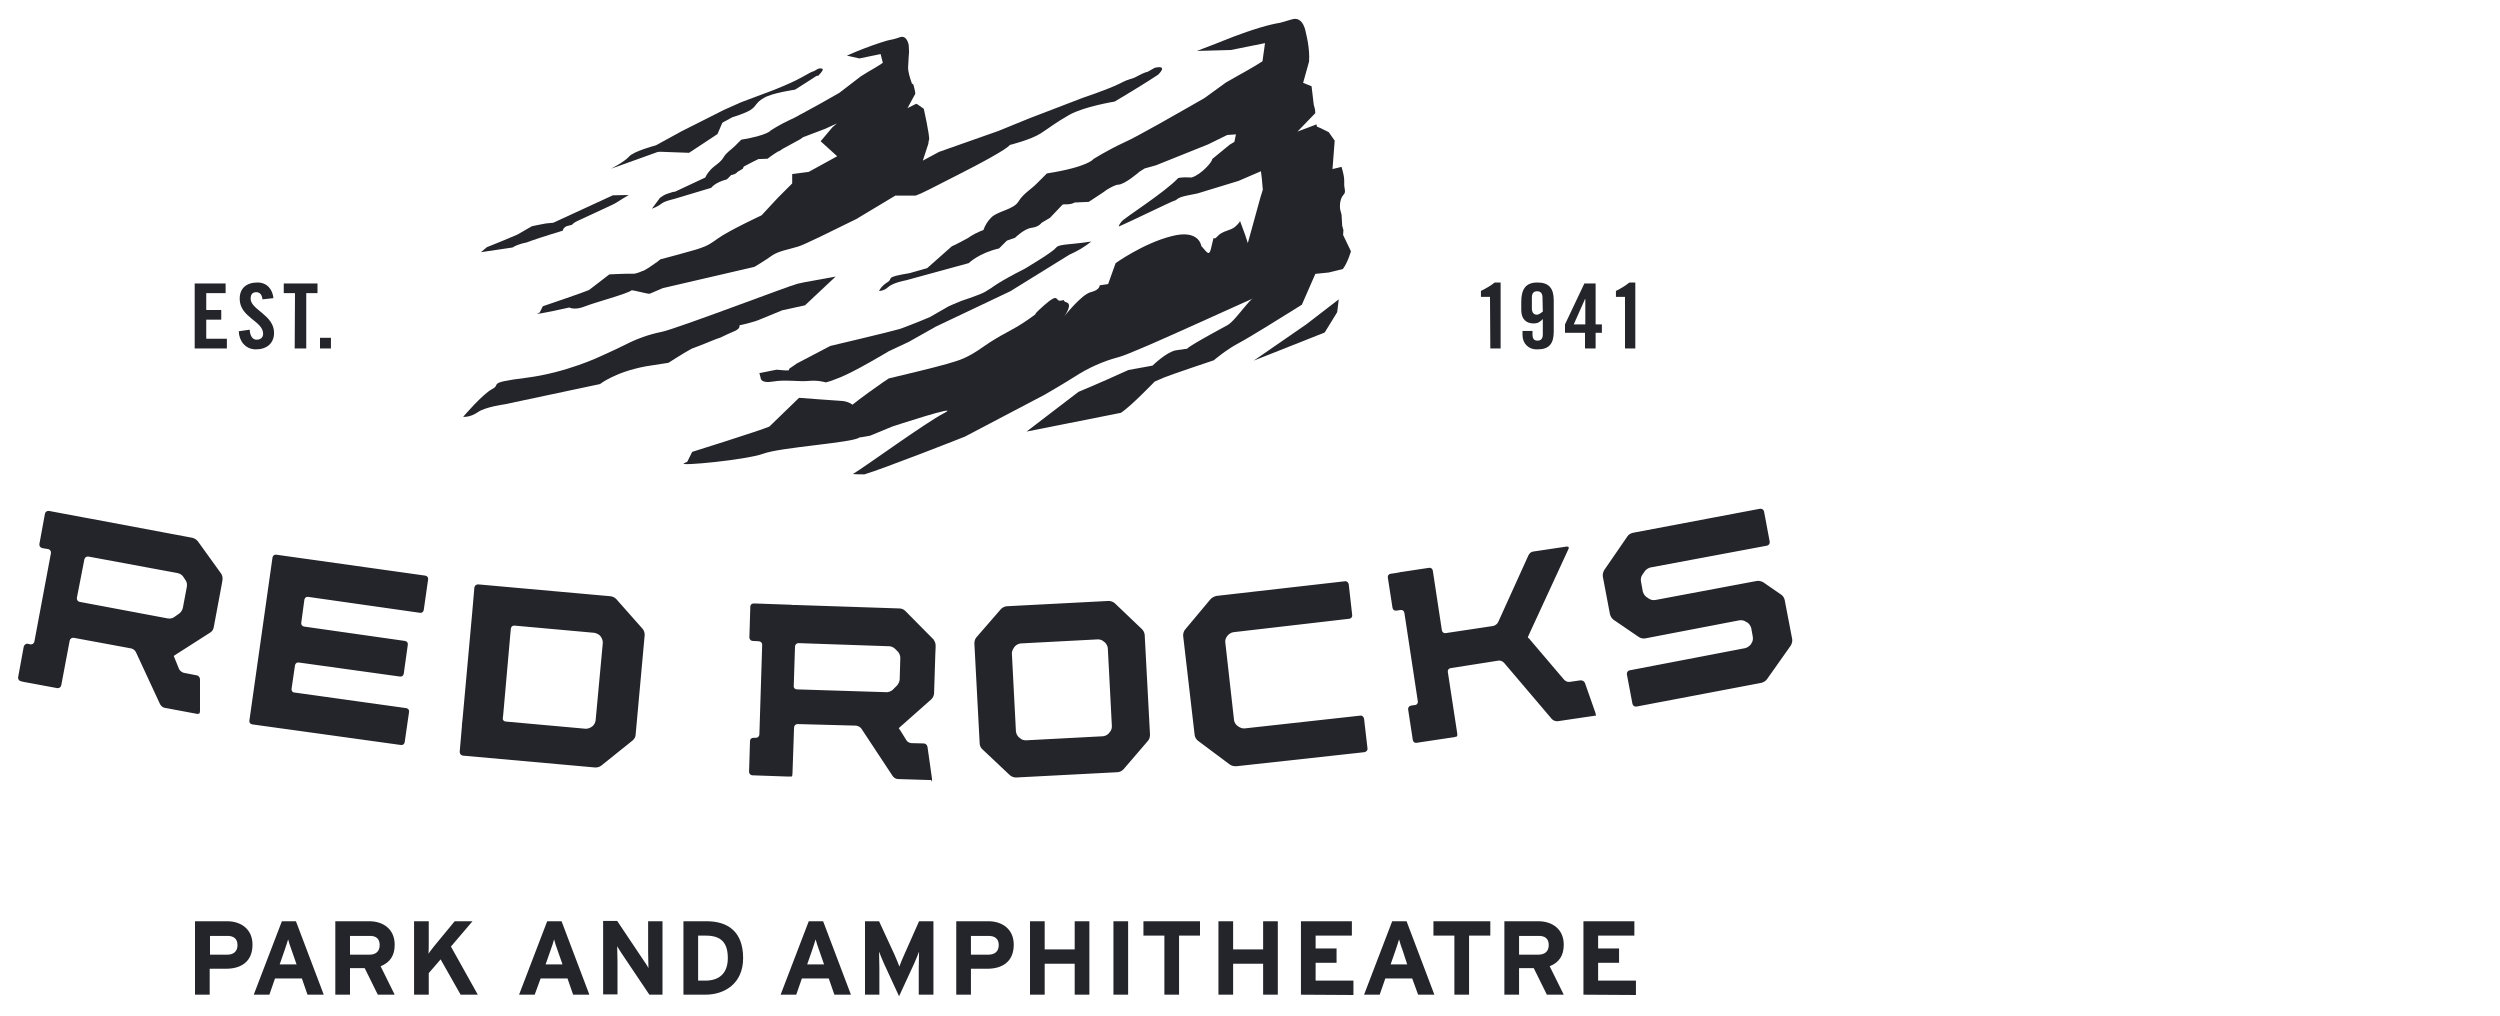 <?xml version="1.0" encoding="UTF-8"?>
<!-- Generator: Adobe Illustrator 27.6.1, SVG Export Plug-In . SVG Version: 6.00 Build 0)  -->
<svg xmlns="http://www.w3.org/2000/svg" xmlns:xlink="http://www.w3.org/1999/xlink" version="1.1" id="Layer_1" x="0px" y="0px" viewBox="0 0 800 325" style="enable-background:new 0 0 800 325;" xml:space="preserve">
<style type="text/css">
	.st0{fill-rule:evenodd;clip-rule:evenodd;fill:#23252A;}
</style>
<g>
	<path class="st0" d="M62.3,111.5V90.7h9.9v3.1H66v5.4h4.8v3.1H66v6.1h6.6v3.1L62.3,111.5L62.3,111.5z M84,95.8   c-0.2-1.8-1.1-2.3-2-2.3c-1.2,0-1.8,0.7-1.8,2.1c0,3.5,7.5,5.2,7.5,10.9c0,3.4-2.4,5.3-5.8,5.3c-3.4,0-5.4-2.7-5.5-5.8l3.5-0.5   c0.1,2.1,1,3.2,2.2,3.2c1.3,0,2.1-0.7,2.1-1.9c0-4.1-7.5-5.2-7.5-11.2c0-3.3,2.1-5.2,5.7-5.2c3,0,4.8,2.1,5.1,5L84,95.8L84,95.8z    M94.4,93.8h-3.6v-3.1h10.8v3.1h-3.6v17.7h-3.7L94.4,93.8L94.4,93.8z M102.4,108.1h3.5v3.4h-3.5V108.1z M476.8,95h-2.9v-1.9   c1.6-0.8,3.2-1.7,4.4-2.7h1.9v21.1h-3.3L476.8,95L476.8,95L476.8,95z M493.7,99.7c-0.4,0.3-1.2,1-1.9,1c-0.9,0-1.6-0.6-1.6-2v-3.5   c0-1.4,0.6-2,1.7-2c1.1,0,1.7,0.7,1.7,2L493.7,99.7L493.7,99.7z M487.2,105.9v1.3c0,2.7,1.9,4.7,4.8,4.6c3.7,0,5.2-1.8,5.2-5.7v-10   c0-3.9-1.6-5.7-5.2-5.7c-3.7,0-5.2,2-5.2,6.3v2.5c0,3.1,1.8,4.3,3.9,4.3c1.5,0,2.1-0.5,3-1.4v4.9c0,1.4-0.6,2-1.7,2   c-1.1,0-1.6-0.6-1.6-2v-1.1L487.2,105.9L487.2,105.9L487.2,105.9z M503.6,103.8l3.6-8.1h0.1v8.1H503.6z M507.2,111.5h3.4v-5h2v-2.7   h-2V90.7H507l-6.2,13.1v2.7h6.4V111.5z M520,111.5h3.3V90.4h-1.9c-1.2,1-2.7,1.9-4.3,2.7V95h2.9V111.5z M76,302.4   c0,2-1.2,3.1-3.3,3.1h-5.5v-6h5.4C74.6,299.4,76,300.3,76,302.4L76,302.4z M80.8,302.3c0-5-3.7-7.5-8.1-7.5H62.4v23.5h4.7V310h5.2   C77.2,310,80.8,307.7,80.8,302.3L80.8,302.3z M94.9,308.6h-5.4l1.5-4.3c0.5-1.4,0.9-2.8,1.2-3.7c0.2,0.9,0.7,2.3,1.2,3.7   L94.9,308.6z M103.6,318.3l-8.9-23.5h-4.5l-9,23.5h5l1.8-5.2h8.6l1.8,5.2H103.6L103.6,318.3z M121.5,302.4c0,2-1.2,3.1-3.3,3.1H112   v-6h6.2C120.2,299.4,121.5,300.3,121.5,302.4L121.5,302.4z M126.3,318.3l-4.5-9.1c3-1.2,4.5-3.4,4.5-6.9c0-5-3.7-7.5-8.1-7.5h-10.9   v23.5h4.7v-8.5h4.7l4.2,8.5L126.3,318.3L126.3,318.3z M147.4,318.3L141,307l-3.8,4.4v6.9h-4.7v-23.5h4.7v6.7c0,0.9,0,3-0.1,3.7   c0.3-0.5,1.2-1.6,1.8-2.4l6.6-8h5.7l-6.9,8.1l8.6,15.4L147.4,318.3L147.4,318.3L147.4,318.3z M180,308.6h-5.4l1.5-4.3   c0.5-1.4,1-2.8,1.2-3.7c0.2,0.9,0.7,2.3,1.2,3.7L180,308.6z M188.6,318.3l-8.9-23.5h-4.6l-9,23.5h5l1.9-5.2h8.6l1.8,5.2H188.6   L188.6,318.3z M207.8,318.3l-8.6-12.8c-0.6-0.9-1.3-2-1.7-2.7c0,0.9,0.1,3.8,0.1,5.1v10.3H193v-23.5h4.5l8.3,12.4   c0.6,0.9,1.4,2,1.7,2.7c0-0.9-0.1-3.8-0.1-5.1v-9.9h4.6v23.5L207.8,318.3L207.8,318.3z M232.9,306.6c0,4.3-2.2,7.2-7.2,7.2h-2.3   v-14.4h2.5C230.9,299.4,232.9,301.8,232.9,306.6z M237.8,306.6c0-8.6-5-11.8-11.7-11.8h-7.4v23.5h7   C231.8,318.3,237.8,314.8,237.8,306.6L237.8,306.6z M263.7,308.6h-5.4l1.5-4.3c0.5-1.4,0.9-2.8,1.2-3.7c0.2,0.9,0.7,2.3,1.2,3.7   L263.7,308.6z M272.3,318.3l-8.9-23.5h-4.6l-9,23.5h5l1.8-5.2h8.6l1.8,5.2H272.3L272.3,318.3z M294,318.3v-8.6   c0-1.3,0.1-4.3,0.1-5.2c-0.3,0.9-1,2.5-1.6,3.9l-4.8,10.4l-4.8-10.4c-0.6-1.4-1.3-3-1.6-3.9c0,0.9,0.1,3.9,0.1,5.2v8.6h-4.6v-23.5   h4.5l4.9,10.6c0.6,1.3,1.3,3.1,1.6,3.9c0.3-0.9,1-2.6,1.6-3.9l4.7-10.6h4.6v23.5H294L294,318.3z M319.6,302.4c0,2-1.2,3.1-3.4,3.1   h-5.5v-6h5.4C318.2,299.4,319.6,300.3,319.6,302.4L319.6,302.4z M324.4,302.3c0-5-3.7-7.5-8.1-7.5H306v23.5h4.7V310h5.2   C320.8,310,324.4,307.7,324.4,302.3L324.4,302.3z M343.9,318.3v-9.9h-9.6v9.9h-4.7v-23.5h4.7v9h9.6v-9h4.7v23.5H343.9z    M356.3,294.8h4.7v23.5h-4.7V294.8L356.3,294.8z M377.3,299.4v18.9h-4.7v-18.9h-6.7v-4.6H384v4.6H377.3z M404.2,318.3v-9.9h-9.6   v9.9h-4.7v-23.5h4.7v9h9.6v-9h4.7v23.5H404.2z M416.3,318.3v-23.5h16.3v4.6H421v4.1h6.7v4.6H421v5.7h12.1v4.6L416.3,318.3   L416.3,318.3z M450.3,308.6H445l1.5-4.3c0.5-1.4,0.9-2.8,1.2-3.7c0.2,0.9,0.7,2.3,1.2,3.7L450.3,308.6L450.3,308.6z M459,318.3   l-8.9-23.5h-4.6l-9,23.5h5l1.8-5.2h8.6l1.9,5.2H459z M470.1,299.4v18.9h-4.7v-18.9h-6.7v-4.6h18.2v4.6H470.1z M495.6,302.4   c0,2-1.2,3.1-3.4,3.1h-6.1v-6h6.1C494.3,299.4,495.6,300.3,495.6,302.4L495.6,302.4z M500.4,318.3l-4.5-9.1c3-1.2,4.5-3.4,4.5-6.9   c0-5-3.7-7.5-8.1-7.5h-10.9v23.5h4.7v-8.5h4.7l4.2,8.5L500.4,318.3L500.4,318.3z M506.7,318.3v-23.5H523v4.6h-11.6v4.1h6.7v4.6   h-6.7v5.7h12.1v4.6L506.7,318.3L506.7,318.3z M241.5,50.6L241.5,50.6L241.5,50.6z M177,71.3c0,0-0.4,0-2.3,0.2   c-1.8,0.3-4.5,0.9-4.5,0.9l-4.7,2.7c-3.2,1.4-6.5,2.7-9.7,4l-1.9,1.6l10.1-1.5c1.9-1.2,4.5-1.6,4.5-1.6l1.9-0.7   c1.9-0.7,9.7-3.1,9.7-3.1s0.1-1.3,1.9-1.6c1.8-0.3,0.5-0.4,2.8-1.5c2.3-1.1,11.2-5.2,11.2-5.2l1.3-0.7l1.9-1.2l2-1.2l-5.1,0.1   L177,71.3L177,71.3z M211.1,48.4l-15.6,5.6c0,0,4.3-2.2,5.8-3.9c1.4-1.7,8.6-3.6,8.6-3.6l8.2-4.5l13.7-6.9l5.4-2.4l10.4-3.9   c0,0,5-2,7.3-3.2c2.3-1.2,2.3-1.2,3.7-2c1.4-0.8,1.8-0.8,1.8-0.8l1.4-0.8c0,0,2.7-0.7,0.8,1.4c-1.9,2.1,0,0-1.8,1.2   c-1.8,1.2-6.4,4.1-6.4,4.1s-7.2,1-9.9,2.6c-2.8,1.6-2.3,2.5-4.2,3.8c-1.8,1.2-5.9,2.4-5.9,2.4c0,0,0,0-9.1,4.9   c-9.1,4.9-8.2,4.5-10.9,5.3L211.1,48.4L211.1,48.4z M348.4,77.4l0.8-0.1c-2.1,1.7-4.5,3.1-7,4.2l-18.9,11.7l-23.8,11.3l-8.7,4.9   l-6.4,3c0,0-10.3,6.2-15.4,8.3c-5.1,2.1-5,1.6-5,1.6s-2.3-0.7-5.3-0.4c-3,0.3-7.4-0.5-11.4,0.2c-4,0.7-3.9-1.2-3.9-1.2l-0.4-1.5   l5.5-1.1l2.4,0.2c2.4,0.2,1.5-0.4,1.5-0.4l2.6-1.8l10.7-5.6c0,0,19.5-4.6,22.1-5.4c1.3-0.4,3.7-1.4,5.8-2.2l3.9-1.6l6.1-3.5   l1.6-0.7l2.4-1c0,0,6.1-2,7.6-2.9c1.5-0.9,2.1-1.3,2.1-1.3s2.1-1.8,10.8-6.2l2.1-1.3c0,0,6.7-4,7.8-5.4   C338.8,78.1,342.5,78.3,348.4,77.4L348.4,77.4z M399.3,104.3l1.3-0.6C405.9,101,399.3,104.3,399.3,104.3z"></path>
	<path class="st0" d="M404.1,93.1l21.2-15.5l-8.7,19.9l-3.2,2l-2.1,1.3c0,0-11.3,7.1-15.1,9.1c-3.8,2-7.8,5.4-7.8,5.4   s-12.9,4.3-15.9,5.5l-3,1.3c0,0-7.7,8-10.8,10l-30.2,6l16.6-12.7c0,0,6.1-2.5,16-7l7.7-1.4c0,0,4.5-4.4,7.5-4.9   c3-0.5,3.7-0.5,3.7-0.5s-1.9,0.4,12.7-7.5C395.6,102.6,400.4,94.2,404.1,93.1L404.1,93.1z M213.9,116.1l-7.1,1.1   c-9.9,1.8-14.8,5.7-14.8,5.7l-30.6,6.5c0,0-6.1,0.8-8.5,2.5c-2.4,1.7-4.7,1.5-4.7,1.5s6.2-7.3,9.3-8.9c3.1-1.6-2.1-2,10.8-3.6   c12.9-1.6,23.9-6.9,23.9-6.9s4.7-2.1,7.9-3.7c3.7-1.9,7.6-3.3,11.6-4.1c4.6-0.9,41.2-14.9,43.5-15.4l2.3-0.5l9.9-1.8l-9.8,9.2   l-7.3,1.6c0,0-4.4,1.8-6.8,2.8c-2.4,1.1-6.9,2-6.9,2s0.6,1.1-2.1,2.1c-0.1,0-3.8,1.7-3.9,1.8c-2,0.6-3.9,1.6-9.3,3.6   C218.7,113,213.9,116.1,213.9,116.1L213.9,116.1z"></path>
	<path class="st0" d="M429.9,73.7l-0.4-1.5l-0.2-3.5l-0.4-1.5c0,0-0.4-1.5,0.2-3.4c0.6-1.9,1.6-1.4,1.2-3.4c-0.4-2,0.2-2.4-0.6-5.5   c-0.1-0.5-0.3-1-0.4-1.5l-2.9,0.7l0.7-9.1l-1.9-2.7l-2.4-1.2l-1.4-0.6l-0.1-0.7l-6.1,2.3l5.7-5.9l-0.1-1.2l-0.4-1.5l-0.7-5.9   l-2.7-1.1l1.9-6.8c0.3-4.4-1-9.1-1-9.1s-0.7-5.6-4.5-4.4c-1.3,0.4-2.7,0.8-3.8,1.1c-1.4,0.2-3.6,0.7-6.3,1.5   c-6.3,1.9-11,3.9-14.3,5.2c-1.5,0.6-6,2.3-6,2.3l10.9-0.3l10.9-2.2l-0.8,5.8c-2.9,1.9-7.3,4.3-7.3,4.3l-4.4,2.5l-6.9,5   c-9.1,5.2-21.8,12.5-25.5,14.1c-5.8,2.7-10,5.4-10,5.4s-1.6,2.5-14.9,4.6c0,0-1.1,1.1-3.2,3.2c-2.1,2.1-4.3,3.2-5.9,5.8   c-1.6,2.6-6.6,3-8.7,5.1c-1.1,1.1-2,2.5-2.5,4c-1.9,0.7-3.6,1.6-5,2.6c-0.1,0.1-4.9,2.6-5.1,2.6l-7.9,7l-5.6,1.6   c-8.5,1.4-5,1.6-7.1,2.9c-2.1,1.3-2.7,2.8-2.7,2.8c0,0,1.5,0.1,3-1.3c1.6-1.4,5.6-2.1,5.6-2.1l20.1-5.5c0,0,3.2-3.2,9.7-4.7   l2.5-2.5l2.6-0.9c0,0,2.9-2.9,5.3-3.2c2.4-0.3,3.2-1.6,3.2-1.6l2.7-1.6l4-4.2c0.6-0.3,2.3,0.2,3.9-0.7l4.5-0.2l4.7-3.1l1.1-0.8   c1.5-0.9,2.9-1.6,3.6-1.6c2.1,0,6.9-4.2,6.9-4.2l1.6-1l3.6-1l16.7-6.7l6.1-3l2.8-0.2l-0.5,2.4l-1.5,0.9l-5.6,4.6   c0.2,0.7-3.5,5-6.6,5.9c-3.4-0.2-4.3,0.2-4.3,0.2c-4.3,4.6-17.2,12.7-18.1,13.9c-0.6,0.7-0.7,1-0.7,1l-0.2,0.6   c3.1-1.3,16.8-8,17.6-8.2c1.5-0.4,0.5-0.9,4.1-1.7l3.5-0.7l13.1-4l7.2-3.1c0.2,1.3,0.4,3.3,0.6,5.9l-0.8,2.6l-4,14.5l-0.8-2.5   l-1.7-4.6c0,0,0,0.5-1.6,1.9c-1.6,1.3-4,1.2-5.6,3c-1.6,1.9-0.9-1-1.6,1.9c-0.7,2.9-0.8,4.4-2.2,2.8l-1.4-1.6c0,0-0.6-5.5-9.6-3.1   c-9,2.3-17.8,8.6-17.8,8.6l-2.4,6.7l-2.7,0.4c0,0,0.1,1.5-2.9,2.2c-3,0.8-8.4,7.7-8.4,7.7s2.7-3.7,0.8-4.4c-1.9-0.6,0.1-1-1.9-0.6   c-2,0.4-0.3-3-5.5,1.6c-5.2,4.6-0.1,1-5.2,4.6c-5.2,3.6-8.2,4.4-13.9,8.4c-5.7,4-7.7,4.4-11.7,5.6c-3.3,1-15,3.8-18.8,4.7l-1.8,1.2   c-7.7,5.4-9.8,7.2-9.8,7.2s-1.4-1.1-3.4-1.2c-2-0.1-13.7-1-13.7-1l-9.5,9.2c-3,1.3-24.7,8.1-24.7,8.1l-1.6,3.2   c-0.1,0-0.3,0.1-1.1,0.5c-1.5,0.9,19.8-1.1,25.4-3.1c5.6-2.1,28.7-3.5,30.8-5.2c1-0.1,2.3-0.4,3.5-0.6l7-2.9c0,0,22.8-7.5,16.6-4.3   c-6,3.1-25.6,17.4-29.2,19.5c1.2,0.1,2.5,0.1,3.7,0.1c5.8-1.7,32.3-12.1,32.2-12.1l25.5-13.4c0,0,5.7-3.3,9.5-5.7   c4.3-2.8,9.1-5,14.1-6.3c5.5-1.4,45.6-20.3,48.4-21c2.8-0.7,7-4.9,7-4.9l11.9-1.2l4.5-1.1c1.6-2.1,2.6-5.7,2.6-5.7l-2.5-5.2   C429.8,74.4,429.9,73.7,429.9,73.7L429.9,73.7z M239,33.8l-6.8,3l-2.6,6.1l-9.1,6l-11-0.4L239,33.8z M369.5,21.7l-2.3,1.3   c0,0-0.7,0-3.1,1.3c-2.3,1.3-2.1,0.5-5.9,2.5c-3.9,1.9-11.7,4.5-11.7,4.5l-17.2,6.6l-9.8,4l-19,6.7l-5.2,2.8l1.8-5.5   c0-0.3,0-0.7,0.2-1.1c0.3-1.2-1.7-10-1.7-10l-2-1.4l-0.4-0.2l-2.8,1.4l2.5-4.6l-0.1-0.8l-0.2-0.9l-0.3-1.2l-0.5-0.4   c-0.6-1.7-1.3-3.9-1.2-5.3c0.1-2.7,0.3-4.7,0.3-4.7l-0.1-2.2c0,0-0.5-3.4-2.8-2.6c-0.8,0.3-1.6,0.5-2.3,0.7c-1.3,0.2-2.6,0.6-3.8,1   c-3.7,1.2-7.5,2.7-9.5,3.6c-0.9,0.4-1.4,0.6-1.4,0.6l4,0.9l6.8-1.4l0.7,2.8c-1.7,1.2-4.4,2.7-4.4,2.7l-2.6,1.6c0,0-3.4,2.6-6.9,5.3   c-4,2.3-8.8,5-12.2,6.8c-0.3,0.1-0.6,0.3-0.9,0.5c-1,0.5-1.8,1-2.4,1.2c-3.7,1.7-6.4,3.5-6.4,3.5s-1,1.6-9.5,3c0,0-0.7,0.7-2,2   c-1.4,1.4-2.7,2-3.7,3.7c-1,1.7-2.8,2.5-4.1,3.9c-1.3,1.4-1.7,2.5-1.7,2.5l-9.6,4.5c-0.2,0.1-0.5,0.1-0.7,0.1   c-2.7,0.9-2.3,0.6-4.2,1.9l-2.6,3.5c0,0,1.9-0.7,2.9-1.5c0.9-0.9,4.1-1.6,4.1-1.6l12-3.6c0,0,1.1-1.7,5-2.7L234,56l0,0   c1.5-0.2,2-1,2-1l1.7-1l0.3-0.7c1.7-0.9,3.8-2,4.7-2.4l0,0l2.9-0.1c0,0,1.8-1.4,3.5-2.4l0.2,0l1.2-0.8c0.4-0.2,5.5-3,5.5-3l1-0.7   l7.1-2.7l3.7-1.7l-1.4,1.2l-3.8,4.5l5.3,4.8l-9.1,5l-5.3,0.7v3l-4.5,4.5l-5.3,5.7c0,0-10.7,5-14.1,7.5c-3.4,2.5-4.6,2.7-7,3.5   c-2,0.6-9,2.5-11.3,3.1c-0.3,0.2-0.6,0.5-1,0.8c-4.6,3.3-4.7,2.9-4.7,2.9s-2,1-3.2,0.9c-1.2-0.1-7.4,0.2-7.4,0.2l-6.5,5   c-1.8,0.8-14.8,5.2-14.8,5.2l-1,2c-0.2,0.1-0.5,0.2-0.7,0.3c-0.9,0.6,10.2-1.9,10.2-1.9s1.7,1,5.1-0.4c3.3-1.3,13.5-4,14.8-5.1   c0.6-0.1,5.1,1.2,5.8,1.1l4.2-1.8l29.3-6.8c0,0,3.4-2,5.6-3.6c2.2-1.5,5.1-1.9,8.4-2.9c1.8-0.5,10.7-4.9,18.6-8.8l12.5-7.5l6.5,0   c2-0.7,4.8-2.2,14.8-7.3c15.3-7.8,15.3-8.9,15.3-8.9s6.8-1.7,9.9-3.7c3.1-2,4.4-3.2,9.1-5.9s14.6-4.3,14.6-4.3s7.7-4.6,10.8-6.6   l3.1-2C374,20.5,369.5,21.7,369.5,21.7L369.5,21.7z M401.2,115.4l16.8-11.6l10.4-8l-0.5,4.1l-4,6.5L401.2,115.4L401.2,115.4z    M93.7,233.6c-0.6-0.1-1.6-0.2-2.2-0.3l-10.8-1.5c-0.6-0.1-1-0.6-0.9-1.2l7.4-52.2c0.1-0.6,0.6-1,1.2-0.9c0,0,0,0,0,0l47.7,6.7   c0.6,0.1,1,0.6,0.9,1.2l-1.4,9.8c-0.1,0.6-0.6,1-1.2,0.9L98.6,191c-0.6-0.1-1.1,0.3-1.2,0.9l-1,7.4c-0.1,0.6,0.3,1.1,0.9,1.2   l32.3,4.6c0.6,0.1,1,0.6,0.9,1.2l-1.3,9.3c-0.1,0.6-0.6,1-1.2,0.9L95.6,212c-0.6-0.1-1.1,0.3-1.2,0.9c0,0,0,0,0,0l-1.1,7.5   c-0.1,0.6,0.3,1.2,0.9,1.2l35.8,5c0.6,0.1,1,0.6,0.9,1.2l-1.4,9.7c-0.1,0.6-0.6,1-1.2,0.9L93.7,233.6L93.7,233.6z M565.4,217.4   c-0.4,0.5-1,0.9-1.7,1.1l-40,7.6c-0.6,0.1-1.1-0.2-1.3-0.8c0,0,0,0,0,0l-1.8-9.5c-0.1-0.6,0.3-1.2,0.9-1.3l37-7.1   c0.7-0.2,1.2-0.6,1.7-1.1l0.3-0.5c0.4-0.6,0.5-1.3,0.4-2l-0.5-2.8c-0.2-0.7-0.6-1.3-1.1-1.7l-0.7-0.4c-0.6-0.4-1.3-0.5-2-0.4   l-30.2,5.8c-0.7,0.1-1.4-0.1-1.9-0.4l-8.2-5.6c-0.5-0.4-0.9-1-1.1-1.7l-2.3-12.1c-0.1-0.7,0.1-1.4,0.4-2l7.5-10.9   c0.4-0.6,1-0.9,1.7-1.1l40.7-7.7c0.6-0.1,1.2,0.3,1.3,0.9l1.8,9.6c0.1,0.6-0.2,1.1-0.8,1.3c0,0,0,0,0,0l-37.4,7   c-0.7,0.2-1.3,0.6-1.7,1.1l-0.9,1.3c-0.4,0.6-0.5,1.3-0.4,2l0.6,3.3c0.2,0.7,0.6,1.3,1.1,1.7l0.9,0.6c0.6,0.4,1.3,0.5,2,0.4   l32.5-6.1c0.7-0.1,1.4,0.1,2,0.4l5.8,4c0.5,0.3,1,1.1,1.1,1.7l2.4,12.5c0.1,0.7-0.1,1.4-0.4,2L565.4,217.4L565.4,217.4z    M190.6,230.5c-0.1,0.7-0.4,1.3-0.9,1.8l-0.4,0.3c-0.6,0.4-1.2,0.6-1.9,0.6l-25.5-2.3c-0.6,0-1.1-0.5-1-1c0.1-0.5,0.1-1.4,0.2-2   l2.2-24.9l0.2-2c0.1-0.5,0.6-0.9,1.2-0.8l25.5,2.3c0.6,0.1,1.4,0.5,1.8,0.9l0.3,0.4c0.4,0.6,0.6,1.2,0.6,1.9L190.6,230.5   L190.6,230.5z M202.5,236.9c0.5-0.5,0.9-1.1,0.9-1.8l2.9-31.9c0-0.7-0.2-1.4-0.6-1.9l-8.5-9.6c-0.5-0.5-1.1-0.8-1.8-0.9l-42.4-3.8   c-0.6,0-1.1,0.4-1.2,1l-0.7,8.1l-0.2,2.2l-2.9,32c-0.1,0.6-0.2,1.6-0.2,2.2l-0.7,8.1c0,0.6,0.4,1.1,1,1.2l42.4,3.8   c0.7,0,1.4-0.2,1.9-0.6L202.5,236.9L202.5,236.9z M510.6,229.1c0.1,0,0.1-0.5-0.1-1.1l-3.3-9.4c-0.2-0.6-0.8-0.9-1.4-0.9l-3.5,0.5   c-0.7,0.1-1.3-0.2-1.8-0.7l-10.8-12.7c-0.2-0.3-0.5-0.6-0.8-0.8c0,0,0.1-0.4,0.4-1l12.6-27.3c0.3-0.5,0-0.9-0.6-0.8l-10.7,1.6   c-0.7,0.1-1.2,0.6-1.5,1.2l-9.7,21.4c-0.3,0.6-0.9,1-1.5,1.2l-15.3,2.3c-0.6,0.1-1.1-0.3-1.2-0.9c0,0,0,0,0,0l-2.9-19.1   c-0.1-0.6-0.6-1-1.2-0.9c0,0,0,0,0,0l-8.6,1.3c-0.4,0-0.7,0.1-1.1,0.2c0,0-0.5,0.1-1.1,0.2l-1.5,0.2c-0.6,0.1-1,0.6-0.9,1.2   l1.5,9.7c0.1,0.6,0.6,1,1.2,0.9l1.4-0.2c0.6-0.1,1.1,0.3,1.2,0.9l4.3,28.3c0.1,0.6-0.3,1.2-0.9,1.2l-1.3,0.2   c-0.6,0.1-1,0.7-0.9,1.2l1.5,9.8c0.1,0.6,0.6,1,1.2,0.9l11.3-1.7c0.4,0,0.7-0.1,1.1-0.2c0,0,0.1,0,0.4-0.1c0.2,0,0.3-0.5,0.2-1.1   l-3-19.6c-0.1-0.6,0.3-1.1,0.9-1.2c0,0,0,0,0,0l15.3-2.4c0.7-0.1,1.3,0.2,1.8,0.7l15.3,18c0.5,0.5,1.1,0.7,1.8,0.7l10.8-1.6   c0.4,0,0.7-0.1,1.1-0.2C510.4,229.1,510.5,229.1,510.6,229.1L510.6,229.1z M63.6,228.4c0.2,0.1,0.4-0.4,0.4-1l0-10   c0-0.6-0.4-1.2-1.1-1.3l-4.1-0.8c-0.6-0.2-1.2-0.6-1.5-1.2l-1.3-3.2c-0.2-0.5-0.4-1-0.4-1c0,0,0.4-0.3,0.9-0.6l10.8-6.9   c0.6-0.4,1-1,1.1-1.7l2.3-12.3c0.1-0.6,0.3-1.6,0.4-2.2l0.1-0.7c0.1-0.7-0.1-1.4-0.4-1.9l-7.5-10.4c-0.4-0.5-1-0.9-1.7-1.1   l-32.5-6.1c-0.4-0.1-0.7-0.1-1.1-0.2c0,0-0.5-0.1-1.1-0.2l-11.2-2.1c-0.6-0.1-1.2,0.3-1.3,0.8c0,0,0,0,0,0l-1.8,9.8   c-0.1,0.6,0.3,1.1,0.9,1.3c0,0,0,0,0,0l1.9,0.3c0.6,0.1,1,0.7,0.9,1.3L11,205.3c-0.1,0.6-0.7,1-1.3,0.9L8.9,206   c-0.6-0.1-1.1,0.3-1.3,0.9l-1.8,9.8c-0.1,0.6,0.3,1.2,0.9,1.3c0,0,0,0,0,0l0.8,0.2c0.6,0.1,1.1,0.2,1.1,0.2c0,0,0.5,0.1,1.1,0.2   l8.6,1.6c0.6,0.1,1.2-0.3,1.3-0.9l2.7-14.3c0.1-0.6,0.7-1,1.3-0.9l18.4,3.4c0.7,0.2,1.2,0.6,1.5,1.2l7.7,16.6   c0.3,0.6,0.9,1.1,1.5,1.2l9.6,1.8c0.6,0.1,1.1,0.2,1.1,0.2C63.2,228.3,63.4,228.3,63.6,228.4L63.6,228.4z M55.7,197.5   c-0.6,0.4-1.3,0.5-2,0.4l-28.2-5.3c-0.6-0.1-1-0.7-0.9-1.3L27,179c0.1-0.6,0.7-1,1.3-0.9l28.6,5.3c0.7,0.2,1.3,0.5,1.7,1.1l0.8,1.2   c0.4,0.6,0.5,1.3,0.4,2l-1.3,6.9c-0.2,0.7-0.6,1.3-1.1,1.7L55.7,197.5L55.7,197.5z M298.1,250c0.2,0,0.2-0.5,0.1-1.1l-1.4-9.9   c-0.1-0.6-0.6-1.1-1.2-1.1l-4-0.1c-0.7-0.1-1.3-0.4-1.6-1l-1.8-2.9c-0.2-0.3-0.4-0.6-0.6-0.9c0,0,0.3-0.3,0.8-0.7l9.6-8.5   c0.5-0.5,0.8-1.1,0.9-1.8l0.4-12.6c0-0.6,0.1-1.6,0.1-2.2v-0.7c0-0.7-0.3-1.3-0.7-1.9l-9-9.1c-0.5-0.5-1.2-0.8-1.9-0.8l-33-1.1   c-0.4,0-0.7,0-1.1,0c0,0-0.5-0.1-1.1-0.1l-11.4-0.4c-0.6,0-1.1,0.4-1.1,1c0,0,0,0,0,0l-0.3,9.9c0,0.6,0.5,1.1,1.1,1.1l1.9,0.1   c0.6,0,1.1,0.5,1.1,1.1l-0.9,28.7c0,0.6-0.5,1.1-1.1,1.1l-0.8,0c-0.6,0-1.1,0.4-1.1,1c0,0,0,0,0,0l-0.3,9.9c0,0.6,0.5,1.1,1.1,1.1   l11.4,0.4c0.6,0,1.1,0,1.1,0c0,0,0.1-0.1,0.1-0.1c0.1,0,0.2-0.5,0.2-1.1l0.5-14.5c0-0.6,0.5-1.1,1.1-1.1l18.7,0.5   c0.7,0.1,1.3,0.4,1.7,0.9l10.1,15.3c0.4,0.5,1,0.9,1.7,0.9l9.7,0.3c0.6,0,1.1,0,1.1,0C297.7,250,297.9,250,298.1,250L298.1,250z    M285.6,220.8c-0.5,0.4-1.2,0.7-1.9,0.7l-28.7-0.9c-0.6,0-1.1-0.5-1-1.1l0.4-12.6c0-0.6,0.5-1.1,1.1-1.1c0,0,0,0,0,0l29.1,1   c0.6,0,1.4,0.4,1.8,0.8l1,1c0.4,0.5,0.7,1.2,0.7,1.9l-0.2,7c-0.1,0.7-0.4,1.3-0.8,1.8L285.6,220.8L285.6,220.8z M355.8,232.4   c0,0.7-0.2,1.4-0.7,1.9l-0.3,0.4c-0.5,0.5-1.1,0.8-1.8,0.9l-24.7,1.3c-0.7,0-1.4-0.2-1.9-0.7l-0.4-0.3c-0.5-0.5-0.8-1.1-0.9-1.8   l-1.3-25c0-0.7,0.3-1.3,0.7-1.9l0.3-0.4c0.5-0.5,1.1-0.8,1.8-0.9l24.7-1.3c0.7,0,1.4,0.2,1.9,0.7l0.4,0.3c0.5,0.5,0.8,1.1,0.9,1.8   L355.8,232.4L355.8,232.4z M367.4,237c0.4-0.5,0.6-1.2,0.6-1.9l-1.7-32c-0.1-0.7-0.4-1.3-0.9-1.8l-8.7-8.3   c-0.5-0.4-1.2-0.7-1.9-0.7l-32.7,1.7c-0.7,0.1-1.3,0.4-1.8,0.9l-7.9,9.1c-0.4,0.5-0.6,1.2-0.6,1.9l1.7,32.1c0,0.6,0.4,1.4,0.9,1.8   l8.8,8.3c0.5,0.4,1.2,0.7,1.9,0.7l32.6-1.7c0.7-0.1,1.3-0.4,1.8-0.9L367.4,237L367.4,237z M395.6,245.2c-0.7,0-1.4-0.1-2-0.5   l-10.3-7.7c-0.5-0.4-0.9-1.1-1-1.7l-3.7-31.9c0-0.7,0.2-1.4,0.6-1.9l8.2-9.8c0.5-0.5,1.1-0.8,1.8-1l41.2-4.7c0.6-0.1,1.1,0.4,1.2,1   l1.1,9.8c0.1,0.6-0.3,1.1-0.9,1.2c0,0,0,0,0,0l-37.1,4.3c-0.7,0.1-1.3,0.5-1.8,1l-0.3,0.4c-0.4,0.6-0.6,1.2-0.5,1.9l2.8,24.9   c0.1,0.7,0.5,1.3,1,1.7l0.4,0.3c0.6,0.4,1.2,0.6,1.9,0.6l37.1-4.1c0.6-0.1,1.1,0.4,1.2,1l1.1,9.5c0.1,0.6-0.4,1.1-1,1.2   L395.6,245.2L395.6,245.2z"></path>
</g>
</svg>
